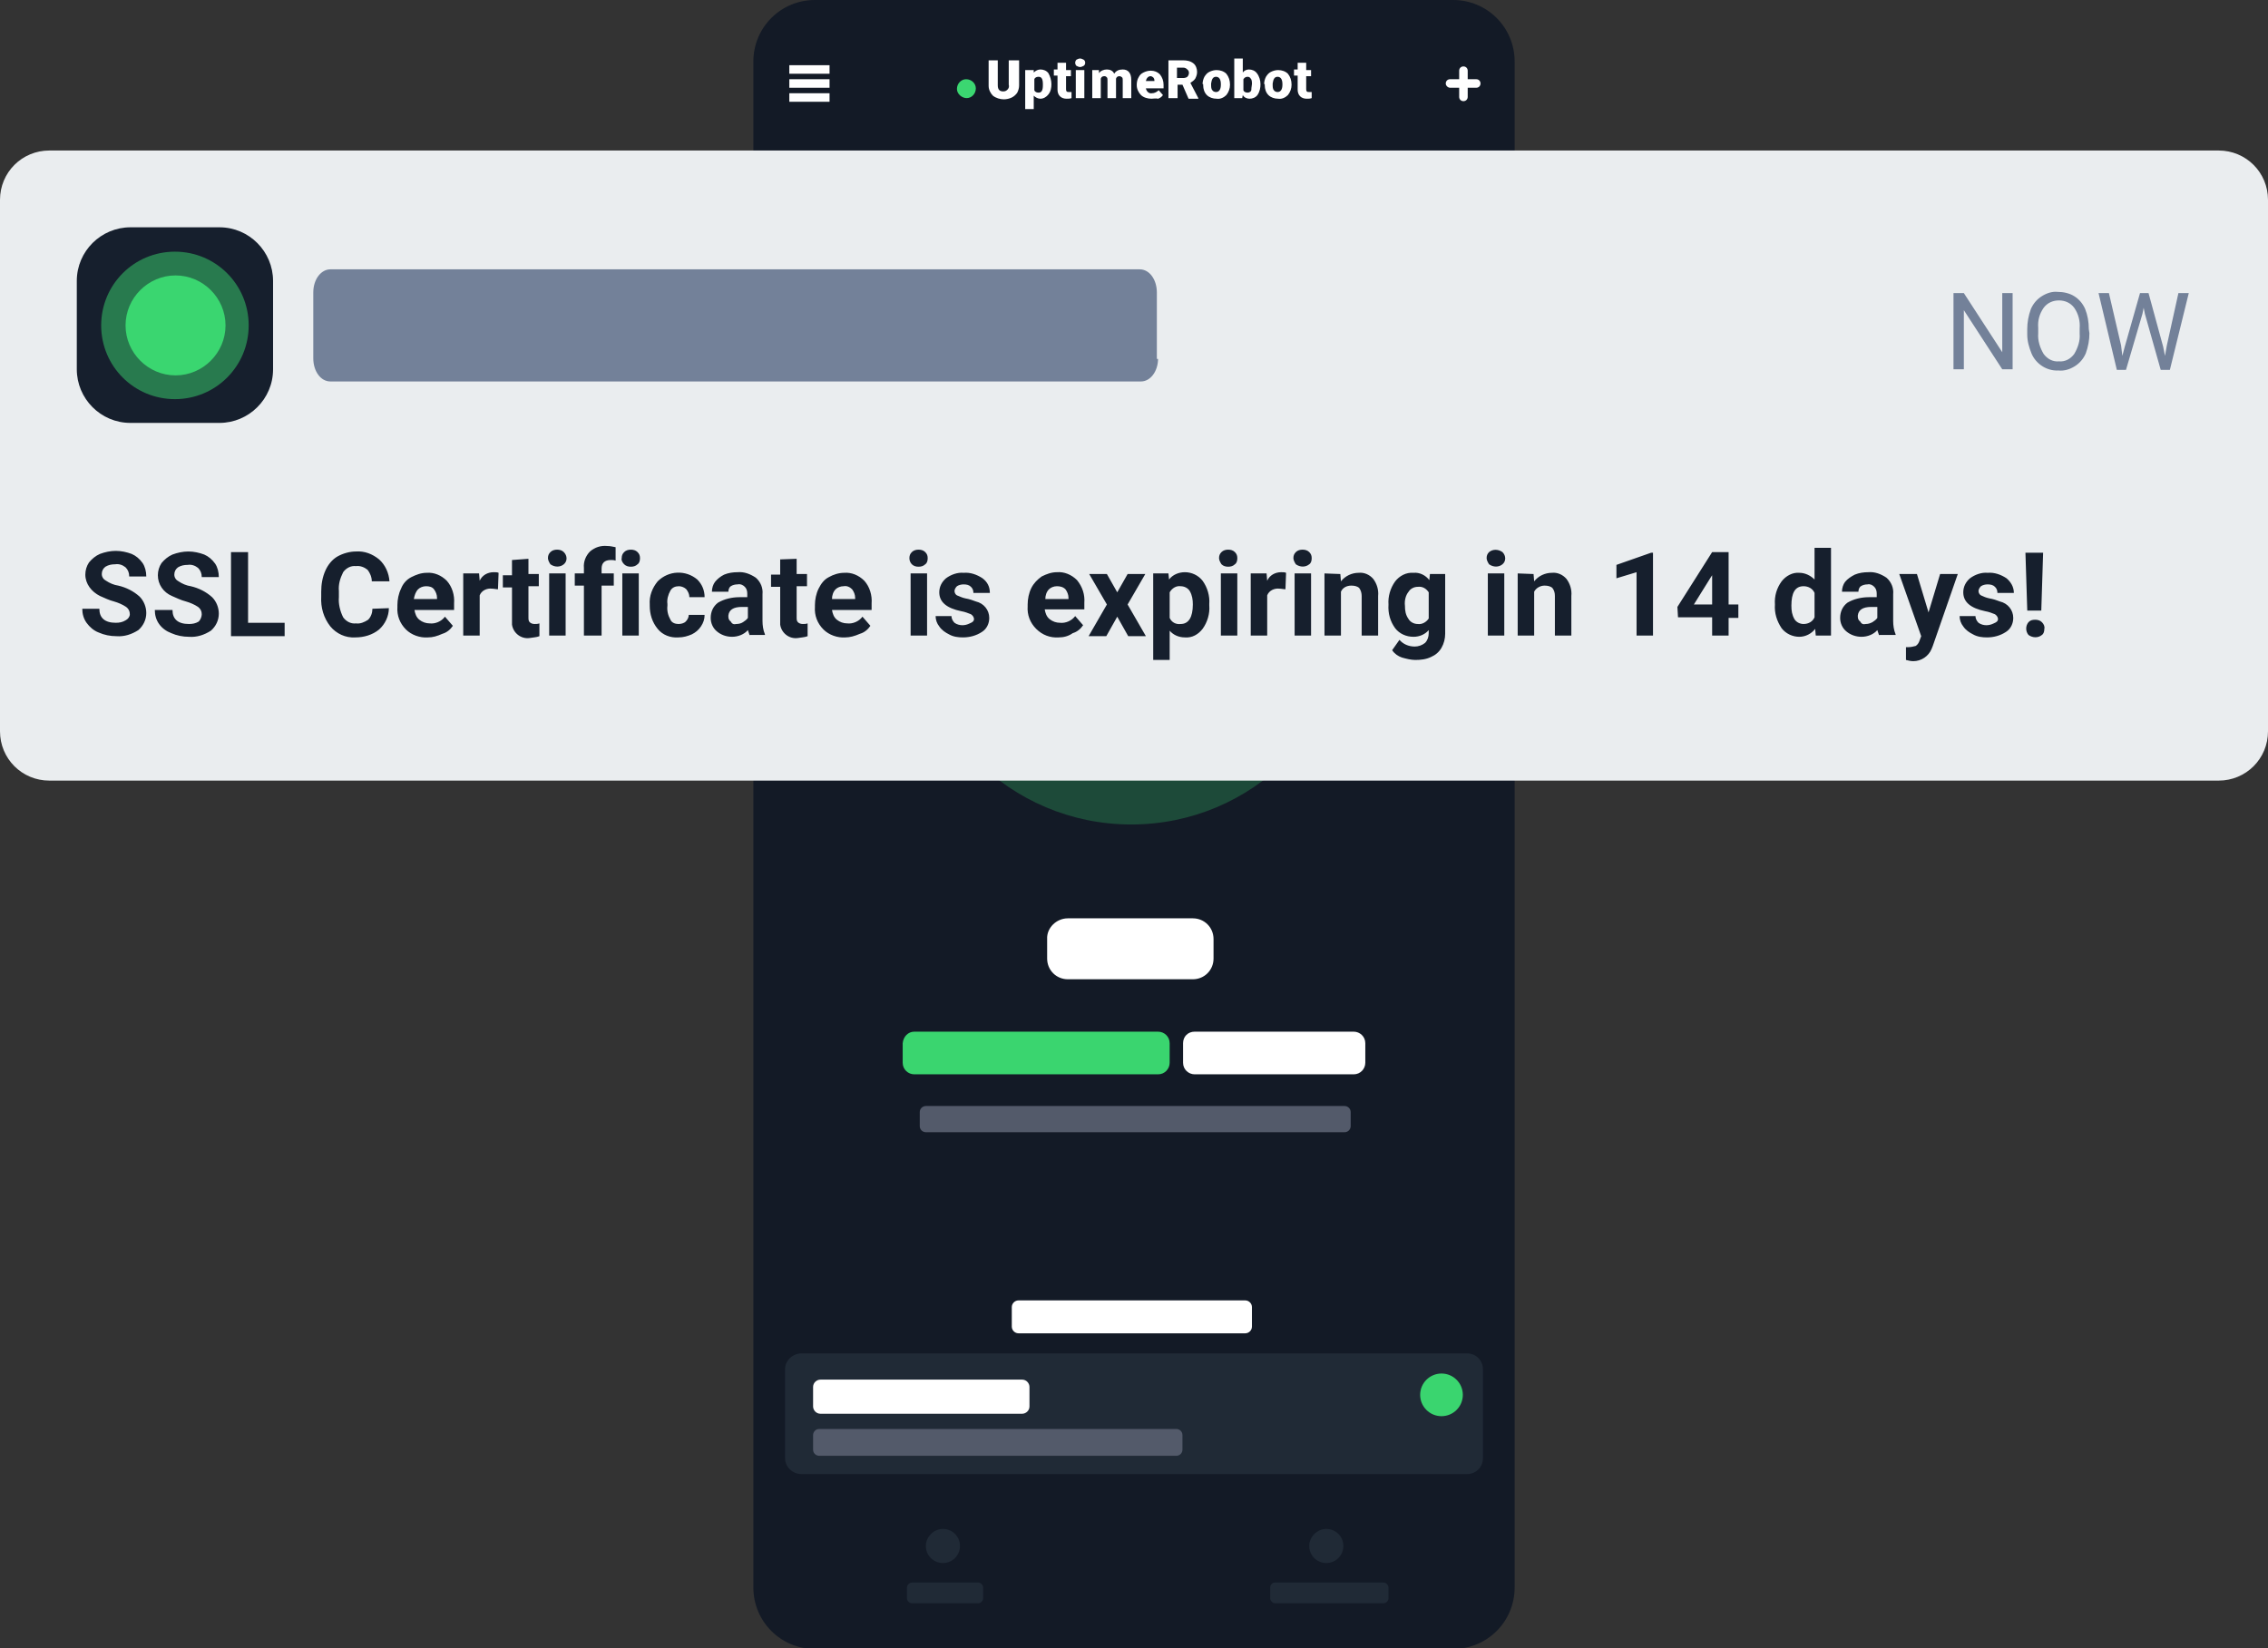 <svg version="1.1" id="Layer_1" xmlns="http://www.w3.org/2000/svg" x="0" y="0" viewBox="0 0 372.1 270.5" xml:space="preserve"><rect x="0" y="0" width="372.1" height="270.5" fill="#333333" stroke="none"/><style>.st2{fill:#3ad56f}.st3{fill:#202a36}.st4{fill:#fff}.st5{fill:#3bd771}.st6{fill:#535a6a}.st9{fill:#738199}</style><path d="M133.7 0h104.7c5.6 0 10.1 4.5 10.1 10.1v250.4c0 5.6-4.5 10.1-10.1 10.1H133.7c-5.6 0-10.1-4.5-10.1-10.1V10.1c0-5.6 4.5-10.1 10.1-10.1z" fill="#131a26"/><circle cx="185.6" cy="99.3" r="36" fill="#1d4a39"/><circle class="st2" cx="185.6" cy="99.3" r="22.9"/><path class="st3" d="M131.5 222.1h109.2c1.5 0 2.6 1.2 2.6 2.6v14.6c0 1.5-1.2 2.6-2.6 2.6H131.5c-1.5 0-2.7-1.2-2.7-2.6v-14.6c0-1.4 1.2-2.6 2.7-2.6z"/><circle class="st2" cx="236.5" cy="228.9" r="3.5"/><path class="st4" d="M167.2 9.9V14c0 .4-.1.8-.3 1.2-.2.3-.5.6-.9.8-.4.2-.9.3-1.3.3-.6 0-1.3-.2-1.8-.6-.4-.4-.7-1-.7-1.6V9.9h1.5V14c0 .7.3 1 .9 1 .3 0 .5-.1.7-.3.2-.2.3-.5.2-.8v-4h1.7zm5.3 3.9c0 .6-.1 1.2-.5 1.7-.3.4-.8.7-1.3.7-.4 0-.8-.2-1.1-.5v2.2h-1.4v-6.4h1.4v.4c.3-.3.7-.5 1.1-.5.5 0 1 .2 1.3.6.3.5.5 1.2.5 1.8zm-1.4 0c0-.8-.2-1.2-.7-1.2-.3 0-.6.1-.7.4v1.8c.1.3.4.4.7.4.5 0 .7-.4.7-1.2v-.2zm3.8-3.4v1.1h.8v1h-.8v2.1c0 .1 0 .3.1.4.1.1.2.1.4.1h.4v1c-.3.1-.5.1-.8.1-.4 0-.8-.1-1.1-.4-.3-.3-.4-.7-.4-1.1v-2.3h-.6v-1h.6v-1.1h1.4zm1.5-.1c0-.2.1-.4.2-.5.2-.1.4-.2.6-.2.2 0 .4.1.6.2.3.2.3.7.1.9l-.1.1c-.2.1-.4.2-.6.2-.2 0-.4-.1-.6-.2-.1-.1-.2-.3-.2-.5zm1.5 5.8h-1.4v-4.6h1.4v4.6zm2.4-4.6v.5c.3-.4.8-.6 1.3-.6s1 .2 1.2.7c.3-.5.8-.7 1.4-.7.9 0 1.4.6 1.4 1.7v3h-1.4v-2.9c0-.2 0-.4-.1-.5-.1-.1-.3-.2-.4-.2-.3 0-.5.1-.6.4v3.2h-1.4v-2.9c0-.2 0-.4-.1-.5-.1-.1-.2-.2-.4-.2-.3 0-.5.1-.6.4v3.2h-1.4v-4.6h1.1zm8.6 4.7c-.6 0-1.3-.2-1.7-.6-.4-.4-.7-1-.7-1.6v-.1c0-.4.1-.9.3-1.2.2-.4.4-.6.8-.8.4-.2.8-.3 1.2-.3.6 0 1.1.2 1.5.6.4.5.6 1.1.6 1.7v.6H188c.1.5.5.9 1 .8.4 0 .8-.2 1.1-.5l.7.8c-.2.3-.5.5-.8.6-.4-.1-.7 0-1.1 0zm-.1-3.7c-.4 0-.7.3-.8.8h1.4v-.1c0-.2-.1-.4-.2-.5-.1-.1-.3-.2-.4-.2zm5.2 1.4h-.8v2.2h-1.5V9.9h2.4c.6 0 1.2.1 1.7.5.4.3.6.9.6 1.4 0 .4-.1.7-.3 1.1-.2.3-.5.5-.8.7l1.3 2.5v.1H195l-1-2.3zm-.8-1.1h1c.2 0 .5-.1.6-.2.3-.3.4-.9 0-1.2-.2-.2-.4-.3-.7-.3h-1v1.7zm4.1 1c0-.4.1-.8.3-1.2.2-.3.4-.6.8-.8.4-.2.8-.3 1.2-.3.6 0 1.2.2 1.6.6.4.5.6 1.1.6 1.8 0 .6-.2 1.2-.6 1.7-.4.4-1 .7-1.6.6-.6 0-1.2-.2-1.6-.6-.4-.4-.6-1-.6-1.6v-.2zm1.4.1c0 .3 0 .7.2.9.1.2.4.3.6.3.5 0 .8-.4.8-1.2v-.1c0-.8-.3-1.2-.8-1.2s-.7.4-.8 1.1v.2zm8.1-.1c0 .6-.1 1.2-.5 1.8-.3.4-.8.6-1.3.6-.4 0-.9-.2-1.1-.6l-.1.5h-1.3V9.6h1.4v2.3c.2-.3.6-.5 1-.5.5 0 1 .2 1.3.6.4.5.6 1.2.6 1.8zm-1.4 0c0-.3 0-.7-.2-.9-.1-.2-.3-.3-.5-.3-.3 0-.5.1-.7.4v1.8c.1.3.4.4.7.4.3 0 .6-.2.6-.5 0-.4.1-.7.1-.9zm2 0c0-.4.1-.8.3-1.2.2-.3.4-.6.8-.8.4-.2.8-.3 1.2-.3.6 0 1.2.2 1.6.6.4.5.6 1.1.6 1.8 0 .6-.2 1.2-.6 1.7-.4.4-1 .7-1.6.6-.6 0-1.2-.2-1.6-.6-.4-.4-.6-1-.6-1.6v-.2zm1.4.1c0 .3 0 .7.2.9.1.2.4.3.6.3.5 0 .8-.4.8-1.2v-.1c0-.8-.3-1.2-.8-1.2s-.7.4-.8 1.1v.2zm5.5-3.5v1.1h.8v1h-.8v2.1c0 .1 0 .3.1.4.1.1.2.1.4.1h.4v1c-.3.1-.5.1-.8.1-.4 0-.8-.1-1.1-.4-.3-.3-.4-.7-.4-1.1v-2.3h-.6v-1h.6v-1.1h1.4z"/><path class="st5" d="M160.1 14.5c0 .9-.7 1.6-1.5 1.6s-1.6-.7-1.6-1.5c0-.9.7-1.6 1.5-1.6.9 0 1.6.7 1.6 1.5z"/><path class="st4" d="M240.1 10.9c.4 0 .7.3.7.7v4.3c0 .4-.3.7-.7.7-.4 0-.7-.3-.7-.7v-4.3c0-.4.3-.7.7-.7z"/><path class="st4" d="M237.2 13.7c0-.4.3-.7.7-.7h4.3c.4 0 .7.3.7.7 0 .4-.3.7-.7.7h-4.3c-.3 0-.7-.3-.7-.7z"/><path class="st3" d="M154.7 250.9c1.5 0 2.8 1.2 2.8 2.8 0 1.5-1.2 2.8-2.8 2.8-1.5 0-2.8-1.2-2.8-2.8 0-1.5 1.3-2.8 2.8-2.8zm62.9 0c1.5 0 2.8 1.2 2.8 2.8 0 1.5-1.2 2.8-2.8 2.8-1.5 0-2.8-1.2-2.8-2.8 0-1.5 1.3-2.8 2.8-2.8z"/><path class="st4" d="M175.2 150.7h20.5c1.9 0 3.4 1.5 3.4 3.4v3.2c0 1.9-1.5 3.4-3.4 3.4h-20.5c-1.9 0-3.4-1.5-3.4-3.4v-3.2c-.1-1.8 1.5-3.4 3.4-3.4zm20.8 18.6h26.1c1 0 1.9.8 1.9 1.9v3.2c0 1-.8 1.9-1.9 1.9H196c-1 0-1.9-.8-1.9-1.9v-3.2c0-1.1.8-1.9 1.9-1.9z"/><path class="st2" d="M150 169.3h40c1 0 1.9.8 1.9 1.9v3.2c0 1-.8 1.9-1.9 1.9h-40c-1 0-1.9-.8-1.9-1.9v-3.2c.1-1.1.9-1.9 1.9-1.9z"/><path class="st6" d="M151.9 181.5h68.7c.5 0 1 .4 1 1v2.3c0 .5-.4 1-1 1h-68.7c-.5 0-1-.4-1-1v-2.3c0-.6.5-1 1-1z"/><path class="st4" d="M167.1 213.4h37.2c.6 0 1.1.5 1.1 1.1v3.2c0 .6-.5 1.1-1.1 1.1h-37.2c-.6 0-1.1-.5-1.1-1.1v-3.2c0-.6.5-1.1 1.1-1.1zm-32.5 13h33.1c.7 0 1.2.6 1.2 1.2v3.2c0 .7-.6 1.2-1.2 1.2h-33.1c-.7 0-1.2-.6-1.2-1.2v-3.2c0-.7.6-1.2 1.2-1.2z"/><path class="st6" d="M134.4 234.5H193c.5 0 1 .4 1 1v2.4c0 .5-.4 1-1 1h-58.6c-.5 0-1-.4-1-1v-2.4c0-.5.4-1 1-1z"/><path class="st3" d="M149.6 259.7h10.9c.4 0 .8.4.8.8v1.8c0 .4-.4.8-.8.8h-10.9c-.4 0-.8-.4-.8-.8v-1.8c0-.4.4-.8.8-.8zm59.6 0H227c.4 0 .8.4.8.8v1.8c0 .4-.4.8-.8.8h-17.8c-.4 0-.8-.4-.8-.8v-1.8c0-.4.3-.8.8-.8z"/><path class="st4" d="M129.5 13h6.6v1.4h-6.6zm0-2.3h6.6v1.4h-6.6zm0 4.6h6.6v1.4h-6.6z"/><path d="M8.1 24.7H364c4.5 0 8.1 3.6 8.1 8.1V120c0 4.5-3.6 8.1-8.1 8.1H8.1c-4.5 0-8.1-3.6-8.1-8.1V32.8c0-4.5 3.6-8.1 8.1-8.1z" fill="#eaedef"/><path d="M21.4 37.3H36c4.9 0 8.8 4 8.8 8.8v14.5c0 4.9-4 8.8-8.8 8.8H21.4c-4.9 0-8.8-4-8.8-8.8V46.1c0-4.9 4-8.8 8.8-8.8zm-.1 63.5c0-.5-.2-.9-.6-1.2-.6-.4-1.3-.7-2-.9-.8-.2-1.6-.6-2.3-.9-1.4-.7-2.4-2-2.4-3.5 0-.7.2-1.4.6-2 .5-.6 1.1-1.1 1.8-1.4.8-.3 1.7-.5 2.6-.5.9 0 1.8.2 2.6.5.7.3 1.3.8 1.8 1.5.4.6.6 1.4.6 2.2h-2.8c0-.6-.2-1.1-.6-1.5-.5-.4-1.1-.6-1.7-.5-.6 0-1.1.1-1.6.4-.4.3-.6.7-.6 1.2s.3.9.7 1.1c.6.4 1.3.7 2 .8 1.3.3 2.5.9 3.5 1.8.7.7 1.1 1.7 1.1 2.7 0 1.1-.5 2.1-1.3 2.8-1.1.7-2.3 1.1-3.6 1-1 0-2-.2-2.9-.6-.8-.3-1.5-.9-2-1.6-.5-.7-.7-1.5-.7-2.3h2.8c0 1.5.9 2.3 2.7 2.3.6 0 1.1-.1 1.6-.4.4-.2.7-.6.7-1zm11.8 0c0-.5-.2-.9-.6-1.2-.6-.4-1.3-.7-2-.9-.8-.2-1.6-.6-2.3-.9-1.4-.6-2.3-1.9-2.3-3.4 0-.7.2-1.4.6-2 .5-.6 1.1-1.1 1.8-1.4.8-.3 1.7-.5 2.6-.5.9 0 1.8.2 2.6.5.7.3 1.3.8 1.8 1.5.4.6.6 1.4.6 2.2h-2.8c0-.6-.2-1.1-.6-1.5-.5-.4-1.1-.6-1.7-.5-.6 0-1.1.1-1.6.4-.4.3-.6.7-.6 1.2s.3.9.7 1.1c.6.4 1.3.7 2 .8 1.3.3 2.5.9 3.5 1.8.7.7 1.1 1.7 1.1 2.7 0 1.1-.5 2.1-1.3 2.8-1.1.7-2.3 1.1-3.6 1-1 0-2-.2-2.9-.6-.8-.3-1.5-.8-2-1.5s-.7-1.5-.7-2.3h2.9c0 1.5.9 2.3 2.7 2.3.6 0 1.1-.1 1.6-.4.3-.3.5-.8.5-1.2zm7.6 1.4h6v2.2h-8.8V90.6h2.8v11.6zm23.1-2.4c0 1.3-.6 2.6-1.6 3.5-1.1.9-2.5 1.3-3.9 1.3-1.6.1-3.1-.6-4.1-1.8-1.1-1.4-1.6-3.1-1.5-4.9v-.8c0-1.2.2-2.4.7-3.5.4-.9 1.1-1.8 2-2.3.9-.5 2-.8 3-.8 1.4-.1 2.7.4 3.8 1.3 1 .9 1.6 2.2 1.7 3.6H61c0-.7-.3-1.4-.7-1.9-.5-.4-1.2-.7-1.9-.6-.8-.1-1.6.3-2.1 1-.5 1-.8 2-.7 3.1v1c-.1 1.1.2 2.3.7 3.3.5.7 1.3 1.1 2.1 1 .7.1 1.4-.2 2-.6.5-.5.7-1.2.7-1.8l2.7-.1zm6.4 4.8c-1.3.1-2.7-.4-3.6-1.3-1-1-1.5-2.3-1.4-3.7v-.3c0-.9.2-1.9.6-2.7.3-.8.9-1.5 1.7-1.9.8-.4 1.6-.7 2.5-.7 1.2-.1 2.4.4 3.3 1.3.9 1 1.3 2.4 1.2 3.7v1.1H68c.1.6.3 1.2.8 1.6.5.4 1.1.6 1.7.6.9.1 1.9-.3 2.5-1.1l1.3 1.5c-.4.6-1 1.1-1.7 1.3-.9.4-1.6.6-2.4.6zm-.3-8.4c-.5 0-1 .2-1.3.5-.4.4-.6 1-.7 1.6h3.8v-.2c0-.5-.2-1-.5-1.4-.3-.4-.8-.5-1.3-.5zm11.8.5c-.3 0-.7-.1-1-.1-.8-.1-1.7.3-2 1.1v6.6H76V94.1h2.6l.1 1.2c.4-.9 1.3-1.4 2.3-1.4.3 0 .6 0 .8.1l-.1 2.7zm5-5v2.5h1.7v2h-1.7v5.1c0 .3 0 .6.2.8.2.2.5.3.8.3.3 0 .5 0 .8-.1v2.1c-.5.2-1.1.2-1.6.3-1.4.2-2.7-.8-2.9-2.2v-6.1h-1.5v-2H84v-2.5l2.7-.2zm3.2-.1c0-.4.1-.7.4-1 .3-.3.7-.4 1.1-.4.4 0 .8.1 1.1.4.6.6.6 1.5 0 2s-1.5.5-2.2 0c-.2-.3-.4-.7-.4-1zm2.9 12.7h-2.7V94.1h2.7v10.2zm3 0v-8.2h-1.5v-2h1.5v-.9c-.1-1 .3-2 1-2.7.8-.7 1.8-1 2.8-.9.5 0 .9.1 1.4.2V92c-.3-.1-.5-.1-.8-.1-1 0-1.5.5-1.5 1.4v.8h2v2h-2v8.2h-2.9zm6.2-12.7c0-.4.1-.7.4-1 .3-.3.7-.4 1.1-.4.4 0 .8.1 1.1.4.3.3.4.6.4 1s-.1.8-.4 1c-.3.3-.7.4-1.1.4-.4 0-.8-.1-1.1-.4-.3-.3-.5-.7-.4-1zm2.8 12.7h-2.7V94.1h2.7v10.2zm6.5-1.9c.4 0 .9-.1 1.2-.4.3-.3.5-.7.5-1.1h2.6c0 .7-.2 1.3-.6 1.9-.4.6-.9 1-1.5 1.3-.7.3-1.4.5-2.2.5-1.3.1-2.6-.4-3.4-1.4-.9-1.1-1.3-2.4-1.3-3.8v-.2c-.1-1.4.4-2.7 1.3-3.8 1.8-1.8 4.6-1.9 6.5-.3.8.8 1.2 1.8 1.2 2.9h-2.5c0-.5-.2-.9-.5-1.3-.3-.3-.8-.5-1.2-.5-.6 0-1.1.2-1.4.7-.4.7-.6 1.5-.5 2.2v.3c-.1.8.1 1.6.5 2.3.2.5.8.7 1.3.7zm11.7 1.9l-.3-.9c-.6.7-1.6 1.1-2.6 1.1-.9 0-1.8-.3-2.5-.9-.6-.5-1-1.3-1-2.2 0-1 .4-1.9 1.2-2.5 1-.6 2.3-.9 3.5-.9h1.3v-.6c0-.4-.1-.8-.4-1.1-.3-.3-.7-.5-1.2-.4-.4 0-.8.1-1.1.3-.3.2-.4.6-.4.9h-2.7c0-.6.2-1.2.5-1.6.4-.5.9-.9 1.5-1.2.7-.3 1.5-.4 2.2-.4 1.1-.1 2.1.3 3 .9.8.7 1.2 1.7 1.1 2.7v4.4c0 .7.1 1.5.4 2.2v.1H123zm-2.2-1.9c.4 0 .8-.1 1.1-.3.3-.2.6-.4.8-.7v-1.8h-1c-1.4 0-2.1.5-2.2 1.4v.2c0 .3.1.6.4.8.2.4.5.5.9.4zm9.9-10.7v2.5h1.7v2h-1.7v5.1c0 .3 0 .6.2.8.2.2.5.3.8.3.3 0 .5 0 .8-.1v2.1c-.5.2-1.1.2-1.6.3-1.4.2-2.7-.8-2.9-2.2v-6.2h-1.5v-2h1.5v-2.5l2.7-.1zm8 12.9c-1.3.1-2.7-.4-3.6-1.3-1-1-1.5-2.3-1.4-3.7v-.3c0-.9.2-1.9.6-2.7.4-.8.9-1.5 1.7-1.9.7-.4 1.6-.7 2.5-.7 1.2-.1 2.4.4 3.3 1.3.9 1 1.3 2.4 1.2 3.7v1.1h-6.5c.1.6.3 1.2.8 1.6.5.4 1.1.6 1.7.6.9.1 1.9-.3 2.5-1.1l1.3 1.5c-.4.6-1 1.1-1.7 1.3-.9.4-1.7.6-2.4.6zm-.3-8.4c-.5 0-1 .2-1.3.5-.4.4-.6 1-.6 1.6h3.8v-.2c0-.5-.2-1-.5-1.4-.4-.4-.9-.6-1.4-.5zm10.8-4.6c0-.4.1-.7.4-1 .3-.3.7-.4 1.1-.4.4 0 .8.1 1.1.4.3.3.4.6.4 1s-.1.8-.4 1c-.3.3-.7.4-1.1.4-.4 0-.8-.1-1.1-.4-.3-.3-.4-.7-.4-1zm2.9 12.7h-2.7V94.1h2.7v10.2zm7.7-2.7c0-.3-.2-.6-.5-.8-.5-.2-1-.4-1.6-.5-2.4-.5-3.6-1.5-3.6-3.1 0-.9.4-1.7 1.1-2.3.8-.6 1.9-1 2.9-.9 1.1-.1 2.2.3 3.1.9.8.6 1.2 1.4 1.2 2.4h-2.7c0-.4-.1-.7-.4-1-.3-.3-.7-.4-1.2-.4-.4 0-.8.1-1.1.3-.2.2-.4.5-.4.8 0 .3.2.6.4.7.5.2.9.4 1.4.5.6.1 1.2.3 1.7.5 1.3.3 2.2 1.4 2.2 2.7 0 .9-.4 1.8-1.2 2.3-.9.6-2 .9-3.1.9-.8 0-1.6-.1-2.3-.5-.6-.3-1.2-.7-1.6-1.3-.4-.5-.6-1.1-.6-1.7h2.6c0 .4.2.8.5 1.1.4.3.9.4 1.3.4s.8-.1 1.2-.3c.5-.2.7-.4.7-.7zm13.9 3c-1.4.1-2.7-.4-3.7-1.4-1-1-1.5-2.3-1.4-3.7v-.3c0-.9.2-1.9.6-2.7.4-.8 1-1.4 1.7-1.9.8-.4 1.6-.7 2.5-.7 1.2-.1 2.4.4 3.3 1.3.9 1.1 1.3 2.4 1.2 3.7v1.1h-6.5c.1.6.3 1.2.8 1.6.5.4 1.1.6 1.7.6.9.1 1.9-.3 2.5-1.1l1.3 1.5c-.4.6-1 1.1-1.7 1.3-.7.5-1.5.7-2.3.7zm-.3-8.4c-.5 0-1 .2-1.3.5-.4.4-.6 1-.6 1.6h3.8v-.2c0-.5-.2-1-.5-1.4-.4-.4-.9-.5-1.4-.5zm9.9 1l1.7-3h2.9l-2.9 5 3 5.2h-2.9l-1.8-3.2-1.8 3.2h-2.9l3-5.2-2.9-5h2.9l1.7 3zm15.1 2.2c.1 1.3-.3 2.7-1.1 3.8-.7.9-1.7 1.5-2.9 1.4-1 0-1.9-.4-2.5-1.1v4.8h-2.7V94.1h2.5l.1 1c.6-.8 1.6-1.2 2.6-1.2 1.1 0 2.2.5 2.9 1.4.8 1.1 1.2 2.5 1.1 3.8v.3zm-2.7-.2c0-.8-.1-1.5-.5-2.2-.3-.5-.9-.8-1.5-.8-.7-.1-1.4.3-1.8 1v4.2c.3.7 1 1.1 1.8 1 1.3 0 2-1.1 2-3.2zm4.3-7.6c0-.4.1-.7.4-1 .3-.3.7-.4 1.1-.4.4 0 .8.1 1.1.4.3.3.4.6.4 1s-.1.8-.4 1c-.3.3-.7.4-1.1.4-.4 0-.8-.1-1.1-.4-.2-.3-.4-.7-.4-1zm3 12.7h-2.7V94.1h2.7v10.2zm7.9-7.6c-.3 0-.7-.1-1-.1-.8-.1-1.7.3-2 1.1v6.6h-2.7V94.1h2.6l.1 1.2c.4-.9 1.3-1.4 2.3-1.4.3 0 .6 0 .8.1l-.1 2.7zm1.3-5.1c0-.4.1-.7.4-1 .3-.3.7-.4 1.1-.4.4 0 .8.1 1.1.4.3.3.4.6.4 1s-.1.8-.4 1c-.6.5-1.5.5-2.2 0-.2-.3-.4-.7-.4-1zm2.9 12.7h-2.7V94.1h2.7v10.2zm4.8-10.1l.1 1.2c.7-.9 1.8-1.4 2.9-1.4.9-.1 1.8.3 2.4 1 .6.8.9 1.8.8 2.8v6.5h-2.7v-6.5c0-.4-.1-.9-.4-1.3-.3-.3-.8-.4-1.3-.4-.7 0-1.4.3-1.7 1v7.2h-2.7V94.1l2.6.1zm7.9 5c-.1-1.3.3-2.7 1.1-3.8.7-.9 1.8-1.5 3-1.4 1-.1 2 .4 2.6 1.2l.1-1h2.5v9.8c0 .8-.2 1.6-.6 2.3-.4.7-1 1.2-1.7 1.5-.8.4-1.7.5-2.6.5-.7 0-1.5-.2-2.2-.4-.6-.2-1.2-.6-1.6-1.2l1.2-1.7c.6.7 1.5 1.1 2.5 1.1.6 0 1.2-.2 1.7-.6.4-.4.6-1 .6-1.6v-.5c-.6.7-1.5 1.1-2.5 1.1-1.2 0-2.3-.5-3-1.4-.8-1.1-1.2-2.4-1.1-3.9zm2.7.2c0 .8.1 1.5.6 2.2.3.5.9.8 1.5.8.7.1 1.4-.3 1.8-.9v-4.3c-.4-.6-1-1-1.8-.9-.6 0-1.2.3-1.5.8-.5.6-.7 1.5-.6 2.3zm13.4-7.8c0-.4.1-.7.4-1 .6-.5 1.5-.5 2.2 0 .6.6.6 1.5 0 2s-1.5.5-2.2 0c-.2-.3-.4-.7-.4-1zm2.9 12.7h-2.7V94.1h2.7v10.2zm4.8-10.1l.1 1.2c.7-.9 1.8-1.4 2.9-1.4.9-.1 1.8.3 2.4 1 .6.8.9 1.8.8 2.8v6.5h-2.7v-6.5c0-.5-.1-.9-.4-1.3-.3-.3-.8-.4-1.3-.4-.7 0-1.4.4-1.7 1v7.2H249V94.1l2.6.1zm19.6 10.1h-2.7V93.9l-3.3 1v-2.2l5.7-2h.3v13.6zm12.4-5.1h1.6v2.2h-1.6v2.9h-2.7v-3h-5.6l-.1-1.7 5.7-9h2.7v8.6zm-5.7 0h3v-4.8l-.2.3-2.8 4.5zm13.3 0c-.1-1.4.3-2.7 1.1-3.8.7-.9 1.8-1.5 2.9-1.4.9 0 1.8.4 2.5 1.1v-5.2h2.7v14.4h-2.5l-.1-1.1c-.6.8-1.6 1.3-2.6 1.3-1.1 0-2.2-.5-2.9-1.4-.8-1.2-1.2-2.5-1.1-3.9zm2.7.2c0 .8.1 1.5.5 2.2.3.5.9.8 1.5.8.8 0 1.5-.4 1.8-1.1v-4c-.3-.7-1-1.1-1.8-1.1-1.4 0-2 1.1-2 3.2zm14.4 4.9l-.3-.9c-.6.7-1.6 1.1-2.6 1.1-.9 0-1.8-.3-2.5-.9-.6-.5-1-1.3-1-2.2 0-1 .4-1.9 1.2-2.5 1-.6 2.3-.9 3.5-.9h1.3v-.6c0-.4-.1-.8-.4-1.1-.3-.3-.7-.5-1.1-.4-.4 0-.8.1-1.1.3-.3.2-.4.6-.4.9h-2.7c0-.6.2-1.2.5-1.6.4-.5 1-.9 1.6-1.2.7-.3 1.5-.4 2.2-.4 1.1-.1 2.1.3 3 .9.8.7 1.2 1.7 1.1 2.7v4.4c0 .7.1 1.5.4 2.2v.1h-2.7zm-2.2-1.9c.4 0 .7-.1 1.1-.3.3-.2.6-.4.8-.7v-1.8h-1c-1.4 0-2.1.5-2.2 1.4v.2c0 .3.1.6.4.8.2.4.5.5.9.4zm10.3-1.9l1.9-6.3h2.9l-4.1 11.8-.2.5c-.5 1.2-1.7 2-3 2-.4 0-.8-.1-1.2-.2v-2.1h.4c.4 0 .8-.1 1.2-.2.3-.2.5-.5.6-.8l.3-.8-3.6-10.2h2.9l1.9 6.3zm11.4 1.1c0-.3-.2-.6-.5-.8-.5-.2-1-.4-1.6-.5-2.4-.5-3.6-1.5-3.6-3.1 0-.9.4-1.7 1.1-2.3.8-.6 1.9-1 2.9-.9 1.1-.1 2.2.3 3.1.9.7.6 1.2 1.4 1.2 2.4h-2.7c0-.4-.1-.7-.4-1-.3-.3-.7-.4-1.2-.4-.4 0-.8.1-1.1.3-.2.2-.4.5-.4.8 0 .3.2.6.4.7.4.2.9.4 1.4.5.6.1 1.2.3 1.7.5 1.3.3 2.2 1.4 2.2 2.7 0 .9-.4 1.8-1.2 2.3-.9.6-2 .9-3.1.9-.8 0-1.6-.1-2.3-.5-.6-.3-1.2-.7-1.6-1.3-.4-.5-.6-1.1-.6-1.7h2.6c0 .4.2.8.5 1.1.4.3.9.4 1.3.4s.8-.1 1.2-.3c.5-.2.7-.4.7-.7zm6.1.1c.4 0 .8.1 1.1.4.3.3.5.7.4 1.1 0 .4-.1.8-.4 1-.6.5-1.5.5-2.2 0-.5-.6-.5-1.5 0-2.1.3-.3.6-.4 1.1-.4zm1-1.5h-2.3l-.3-9.5h2.9l-.3 9.5z" fill="#161f2d"/><path class="st9" d="M330.2 60.6h-1.7l-6.3-9.7v9.7h-1.7V48.1h1.7l6.3 9.7v-9.7h1.7v12.5zm12.6-5.9c0 1.1-.2 2.2-.6 3.3-.4.9-1 1.6-1.8 2.1s-1.7.8-2.7.7c-1.9.1-3.7-1.1-4.4-2.8-.4-1-.7-2-.7-3.1V54c0-1.1.2-2.2.6-3.3.4-.9 1-1.6 1.8-2.1s1.7-.8 2.6-.7c.9 0 1.9.2 2.7.7.8.5 1.4 1.2 1.8 2.1.4 1 .6 2.1.6 3.3l.1.7zm-1.6-.8c.1-1.2-.2-2.4-.9-3.4-.6-.8-1.5-1.2-2.5-1.2s-1.9.4-2.5 1.2c-.7 1-1 2.1-.9 3.3v.9c-.1 1.2.3 2.4.9 3.4.6.8 1.5 1.3 2.5 1.2 1 .1 1.9-.4 2.5-1.2.6-1 1-2.2.9-3.3v-.9zm6.8 2.8l.2 1.7.4-1.5 2.5-8.8h1.4l2.4 8.8.3 1.5.3-1.7 1.9-8.6h1.7L356 60.7h-1.5l-2.6-9.2-.2-1-.2 1-2.7 9.2h-1.5l-3-12.6h1.7l2 8.6z"/><path class="st5" d="M37 53.4c0 4.5-3.7 8.2-8.2 8.2-4.5 0-8.2-3.7-8.2-8.2 0-4.5 3.7-8.2 8.2-8.2 4.5 0 8.2 3.7 8.2 8.2z"/><path d="M40.8 53.4c0 6.7-5.4 12.1-12.1 12.1-6.7 0-12.1-5.4-12.1-12.1 0-6.7 5.4-12.1 12.1-12.1 6.7 0 12.1 5.4 12.1 12.1z" opacity=".5" fill="#3bd771"/><path class="st9" d="M190 58.8c0 2.2-1.3 3.8-2.8 3.8h-133c-1.6 0-2.8-1.7-2.8-3.8V48c0-2.2 1.3-3.8 2.8-3.8H187c1.6 0 2.8 1.7 2.8 3.8v10.9h.2z"/></svg>